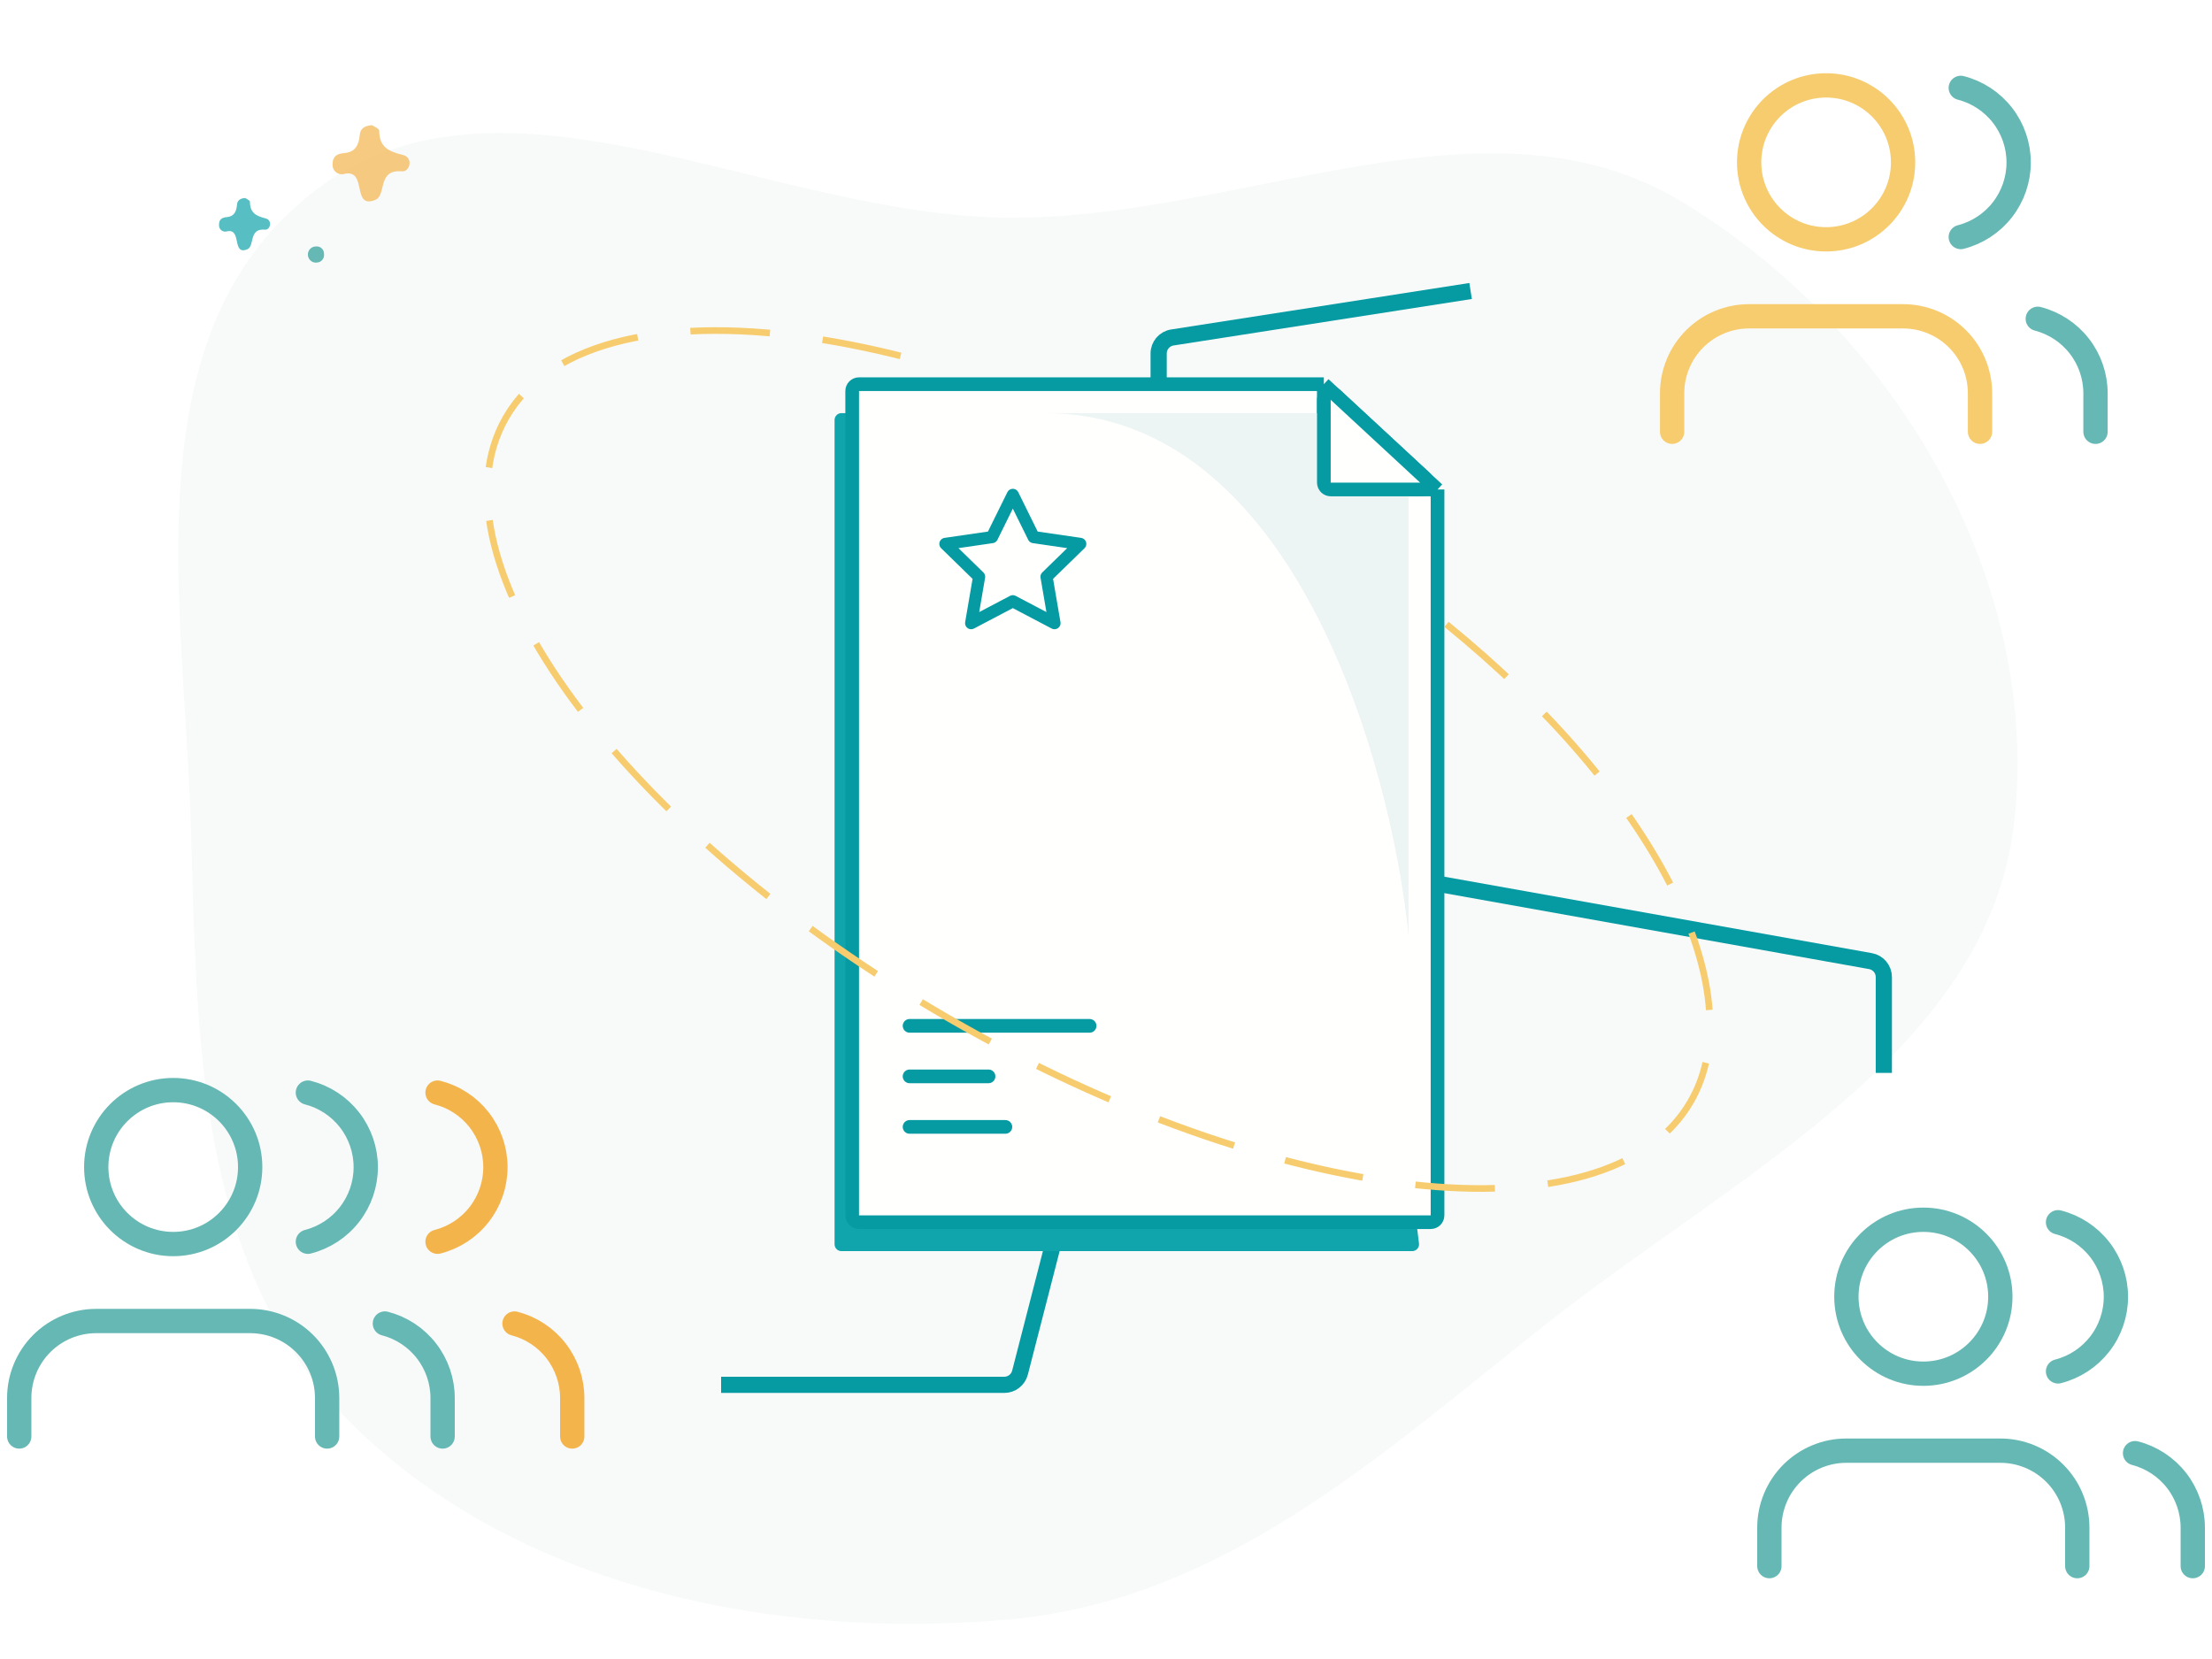 <svg width="160" height="120" viewBox="0 0 160 120" fill="none" xmlns="http://www.w3.org/2000/svg">
<rect width="160" height="120" fill="white"/>
<path opacity="0.4" fill-rule="evenodd" clip-rule="evenodd" d="M13.802 59.698C13.312 43.463 9.344 23.795 23.023 13.612C36.487 3.589 55.565 15.574 72.848 15.743C89.757 15.908 107.47 6.028 121.632 14.576C137.414 24.102 147.755 42.374 145.668 59.698C143.686 76.141 125.457 85.033 111.848 95.771C99.896 105.201 88.489 115.791 72.848 117.155C55.789 118.642 37.537 114.764 25.732 103.277C14.129 91.986 14.273 75.269 13.802 59.698Z" fill="#EDF4F4"/>
<path d="M83.808 60.315V25.568C83.808 24.99 84.229 24.499 84.8 24.41L106.373 21.048M83.808 60.315L73.779 99.289C73.645 99.807 73.178 100.169 72.643 100.169H52.16M83.808 60.315L135.297 69.52C135.856 69.62 136.263 70.106 136.263 70.674V77.605" stroke="#069BA2" stroke-width="1.172"/>
<path d="M60.367 90.003V30.377C60.367 30.104 60.589 29.882 60.862 29.882H94.097C94.324 29.882 94.522 30.036 94.577 30.256L96.137 36.453L102.64 89.943C102.676 90.238 102.445 90.498 102.148 90.498H60.862C60.589 90.498 60.367 90.277 60.367 90.003Z" fill="#10A5AC"/>
<path d="M61.641 87.909V28.283C61.641 28.009 61.862 27.788 62.136 27.788H95.756L103.981 35.403V87.909C103.981 88.182 103.759 88.404 103.486 88.404H62.136C61.862 88.404 61.641 88.182 61.641 87.909Z" fill="#FFFFFE"/>
<path d="M103.981 35.403V87.909C103.981 88.182 103.759 88.404 103.486 88.404H62.136C61.862 88.404 61.641 88.182 61.641 87.909V28.283C61.641 28.009 61.862 27.788 62.136 27.788H95.756M103.981 35.403L95.756 27.788M103.981 35.403H96.252C95.978 35.403 95.756 35.181 95.756 34.907V27.788" stroke="#069BA2" stroke-width="0.99"/>
<g clip-path="url(#clip0)">
<path d="M73.26 43.49L70.246 45.075L70.821 41.718L68.383 39.341L71.753 38.851L73.26 35.797L74.767 38.851L78.137 39.341L75.699 41.718L76.274 45.075L73.26 43.49Z" stroke="#069BA2" stroke-width="0.879" stroke-linecap="round" stroke-linejoin="round"/>
</g>
<path d="M101.885 34.844V67.664C100.602 55.07 93.549 29.882 75.602 29.882H96.585C96.71 29.882 96.83 29.929 96.922 30.014L101.727 34.481C101.827 34.575 101.885 34.706 101.885 34.844Z" fill="#EDF4F4"/>
<path d="M96.59 28.558L103.055 34.544C103.385 34.85 103.169 35.403 102.718 35.403H96.253C95.98 35.403 95.758 35.181 95.758 34.907V28.921C95.758 28.489 96.272 28.264 96.59 28.558Z" fill="#FFFFFE" stroke="#069BA2" stroke-width="0.99"/>
<line x1="65.792" y1="74.202" x2="78.814" y2="74.202" stroke="#069BA2" stroke-width="0.99" stroke-linecap="round"/>
<line x1="65.792" y1="77.857" x2="71.503" y2="77.857" stroke="#069BA2" stroke-width="0.99" stroke-linecap="round"/>
<line x1="65.792" y1="81.512" x2="72.721" y2="81.512" stroke="#069BA2" stroke-width="0.99" stroke-linecap="round"/>
<path d="M104.629 45.161C119.522 57.26 126.96 71.594 122.294 79.676C116.322 90.02 92.297 87.33 68.633 73.667C44.97 60.005 30.628 40.544 36.6 30.2C39.856 24.56 48.48 22.795 59.486 24.571C62.17 25.004 64.995 25.647 67.919 26.497" stroke="#F6CC6F" stroke-width="0.48" stroke-dasharray="5.76 3.84"/>
<g clip-path="url(#clip1)">
<path d="M143.22 31.231V28.447C143.22 26.97 142.634 25.554 141.59 24.51C140.545 23.465 139.129 22.879 137.653 22.879H126.517C125.04 22.879 123.624 23.465 122.58 24.51C121.536 25.554 120.949 26.97 120.949 28.447V31.231" stroke="#F6CC6F" stroke-width="1.758" stroke-linecap="round" stroke-linejoin="round"/>
<path d="M132.087 17.311C135.162 17.311 137.655 14.819 137.655 11.743C137.655 8.669 135.162 6.176 132.087 6.176C129.012 6.176 126.52 8.669 126.52 11.743C126.52 14.819 129.012 17.311 132.087 17.311Z" stroke="#F6CC6F" stroke-width="1.758" stroke-linecap="round" stroke-linejoin="round"/>
<path d="M151.574 31.231V28.447C151.573 27.213 151.163 26.015 150.407 25.04C149.651 24.065 148.593 23.369 147.398 23.06" stroke="#66B8B4" stroke-width="1.758" stroke-linecap="round" stroke-linejoin="round"/>
<path d="M141.828 6.357C143.026 6.664 144.087 7.36 144.845 8.337C145.603 9.313 146.015 10.514 146.015 11.751C146.015 12.987 145.603 14.188 144.845 15.165C144.087 16.141 143.026 16.838 141.828 17.145" stroke="#66B8B4" stroke-width="1.758" stroke-linecap="round" stroke-linejoin="round"/>
</g>
<path d="M23.662 103.904V101.121C23.662 99.644 23.075 98.228 22.031 97.183C20.987 96.139 19.571 95.553 18.094 95.553H6.958C5.482 95.553 4.066 96.139 3.021 97.183C1.977 98.228 1.391 99.644 1.391 101.121V103.904" stroke="#66B8B4" stroke-width="1.758" stroke-linecap="round" stroke-linejoin="round"/>
<path d="M12.529 89.985C15.604 89.985 18.096 87.492 18.096 84.417C18.096 81.342 15.604 78.85 12.529 78.85C9.454 78.85 6.961 81.342 6.961 84.417C6.961 87.492 9.454 89.985 12.529 89.985Z" stroke="#66B8B4" stroke-width="1.758" stroke-linecap="round" stroke-linejoin="round"/>
<path d="M32.016 103.905V101.121C32.015 99.887 31.604 98.689 30.848 97.714C30.093 96.739 29.034 96.042 27.84 95.734" stroke="#66B8B4" stroke-width="1.758" stroke-linecap="round" stroke-linejoin="round"/>
<path d="M22.27 79.031C23.467 79.337 24.529 80.034 25.287 81.01C26.045 81.987 26.456 83.188 26.456 84.424C26.456 85.661 26.045 86.862 25.287 87.838C24.529 88.815 23.467 89.512 22.27 89.818" stroke="#66B8B4" stroke-width="1.758" stroke-linecap="round" stroke-linejoin="round"/>
<g clip-path="url(#clip2)">
<path d="M41.391 103.905V101.121C41.39 99.887 40.979 98.689 40.223 97.714C39.468 96.739 38.409 96.042 37.215 95.734" stroke="#F4B44C" stroke-width="1.758" stroke-linecap="round" stroke-linejoin="round"/>
<path d="M31.648 79.031C32.846 79.337 33.908 80.034 34.666 81.01C35.424 81.987 35.835 83.188 35.835 84.424C35.835 85.661 35.424 86.862 34.666 87.838C33.908 88.815 32.846 89.512 31.648 89.818" stroke="#F4B44C" stroke-width="1.758" stroke-linecap="round" stroke-linejoin="round"/>
</g>
<path d="M150.255 113.282V110.498C150.255 109.021 149.669 107.605 148.625 106.561C147.581 105.517 146.164 104.93 144.688 104.93H133.552C132.075 104.93 130.659 105.517 129.615 106.561C128.571 107.605 127.984 109.021 127.984 110.498V113.282" stroke="#66B8B4" stroke-width="1.758" stroke-linecap="round" stroke-linejoin="round"/>
<path d="M139.122 99.363C142.197 99.363 144.69 96.87 144.69 93.795C144.69 90.72 142.197 88.227 139.122 88.227C136.047 88.227 133.555 90.72 133.555 93.795C133.555 96.87 136.047 99.363 139.122 99.363Z" stroke="#66B8B4" stroke-width="1.758" stroke-linecap="round" stroke-linejoin="round"/>
<path d="M158.609 113.282V110.498C158.608 109.265 158.198 108.066 157.442 107.091C156.686 106.116 155.628 105.42 154.434 105.111" stroke="#66B8B4" stroke-width="1.758" stroke-linecap="round" stroke-linejoin="round"/>
<path d="M148.863 88.408C150.061 88.715 151.122 89.411 151.881 90.388C152.639 91.365 153.05 92.566 153.05 93.802C153.05 95.038 152.639 96.239 151.881 97.216C151.122 98.193 150.061 98.889 148.863 99.196" stroke="#66B8B4" stroke-width="1.758" stroke-linecap="round" stroke-linejoin="round"/>
<path opacity="0.7" d="M26.913 9.055C26.301 9.092 26.059 9.355 26.023 9.75C25.954 10.473 25.721 11.012 24.877 11.074C24.392 11.114 24.046 11.31 24.058 11.871C24.047 11.981 24.064 12.093 24.107 12.196C24.151 12.298 24.219 12.388 24.306 12.458C24.393 12.527 24.495 12.574 24.605 12.594C24.715 12.613 24.827 12.605 24.933 12.57C26.584 12.232 25.42 15.152 27.144 14.462C27.974 14.128 27.267 12.231 29.065 12.393C29.662 12.444 29.917 11.399 29.146 11.208C28.078 10.949 27.431 10.618 27.43 9.446C27.428 9.296 27.024 9.137 26.913 9.055Z" fill="#F4B44C"/>
<path opacity="0.7" d="M17.736 14.322C17.33 14.347 17.169 14.527 17.145 14.798C17.1 15.294 16.946 15.664 16.386 15.707C16.064 15.733 15.834 15.868 15.843 16.253C15.835 16.328 15.847 16.405 15.875 16.476C15.904 16.546 15.949 16.608 16.007 16.655C16.065 16.703 16.133 16.735 16.206 16.748C16.278 16.762 16.353 16.756 16.423 16.732C17.518 16.501 16.747 18.503 17.89 18.031C18.441 17.801 17.971 16.5 19.164 16.612C19.56 16.646 19.729 15.93 19.218 15.799C18.509 15.621 18.08 15.394 18.079 14.59C18.078 14.487 17.81 14.379 17.736 14.322Z" fill="#10A5AC"/>
<path d="M22.937 18.989C23.011 18.984 23.082 18.964 23.148 18.93C23.213 18.896 23.271 18.849 23.318 18.791C23.365 18.734 23.4 18.667 23.421 18.595C23.441 18.523 23.447 18.448 23.437 18.373C23.44 18.298 23.427 18.224 23.4 18.154C23.372 18.084 23.33 18.022 23.277 17.97C23.223 17.918 23.16 17.878 23.09 17.854C23.02 17.829 22.946 17.82 22.873 17.826C22.792 17.822 22.712 17.836 22.636 17.866C22.561 17.895 22.493 17.941 22.436 17.999C22.38 18.057 22.335 18.127 22.307 18.203C22.278 18.28 22.266 18.362 22.27 18.444C22.275 18.526 22.296 18.606 22.333 18.679C22.37 18.752 22.422 18.816 22.485 18.867C22.547 18.919 22.62 18.956 22.698 18.977C22.776 18.998 22.858 19.002 22.937 18.989Z" fill="#66B8B4"/>
<defs>
<clipPath id="clip0">
<rect width="11.722" height="11.722" fill="white" transform="translate(67.398 34.821)"/>
</clipPath>
<clipPath id="clip1">
<rect width="33.407" height="33.407" fill="white" transform="translate(119.559 2)"/>
</clipPath>
<clipPath id="clip2">
<rect width="33.407" height="33.407" fill="white" transform="translate(9.379 74.674)"/>
</clipPath>
</defs>
</svg>
